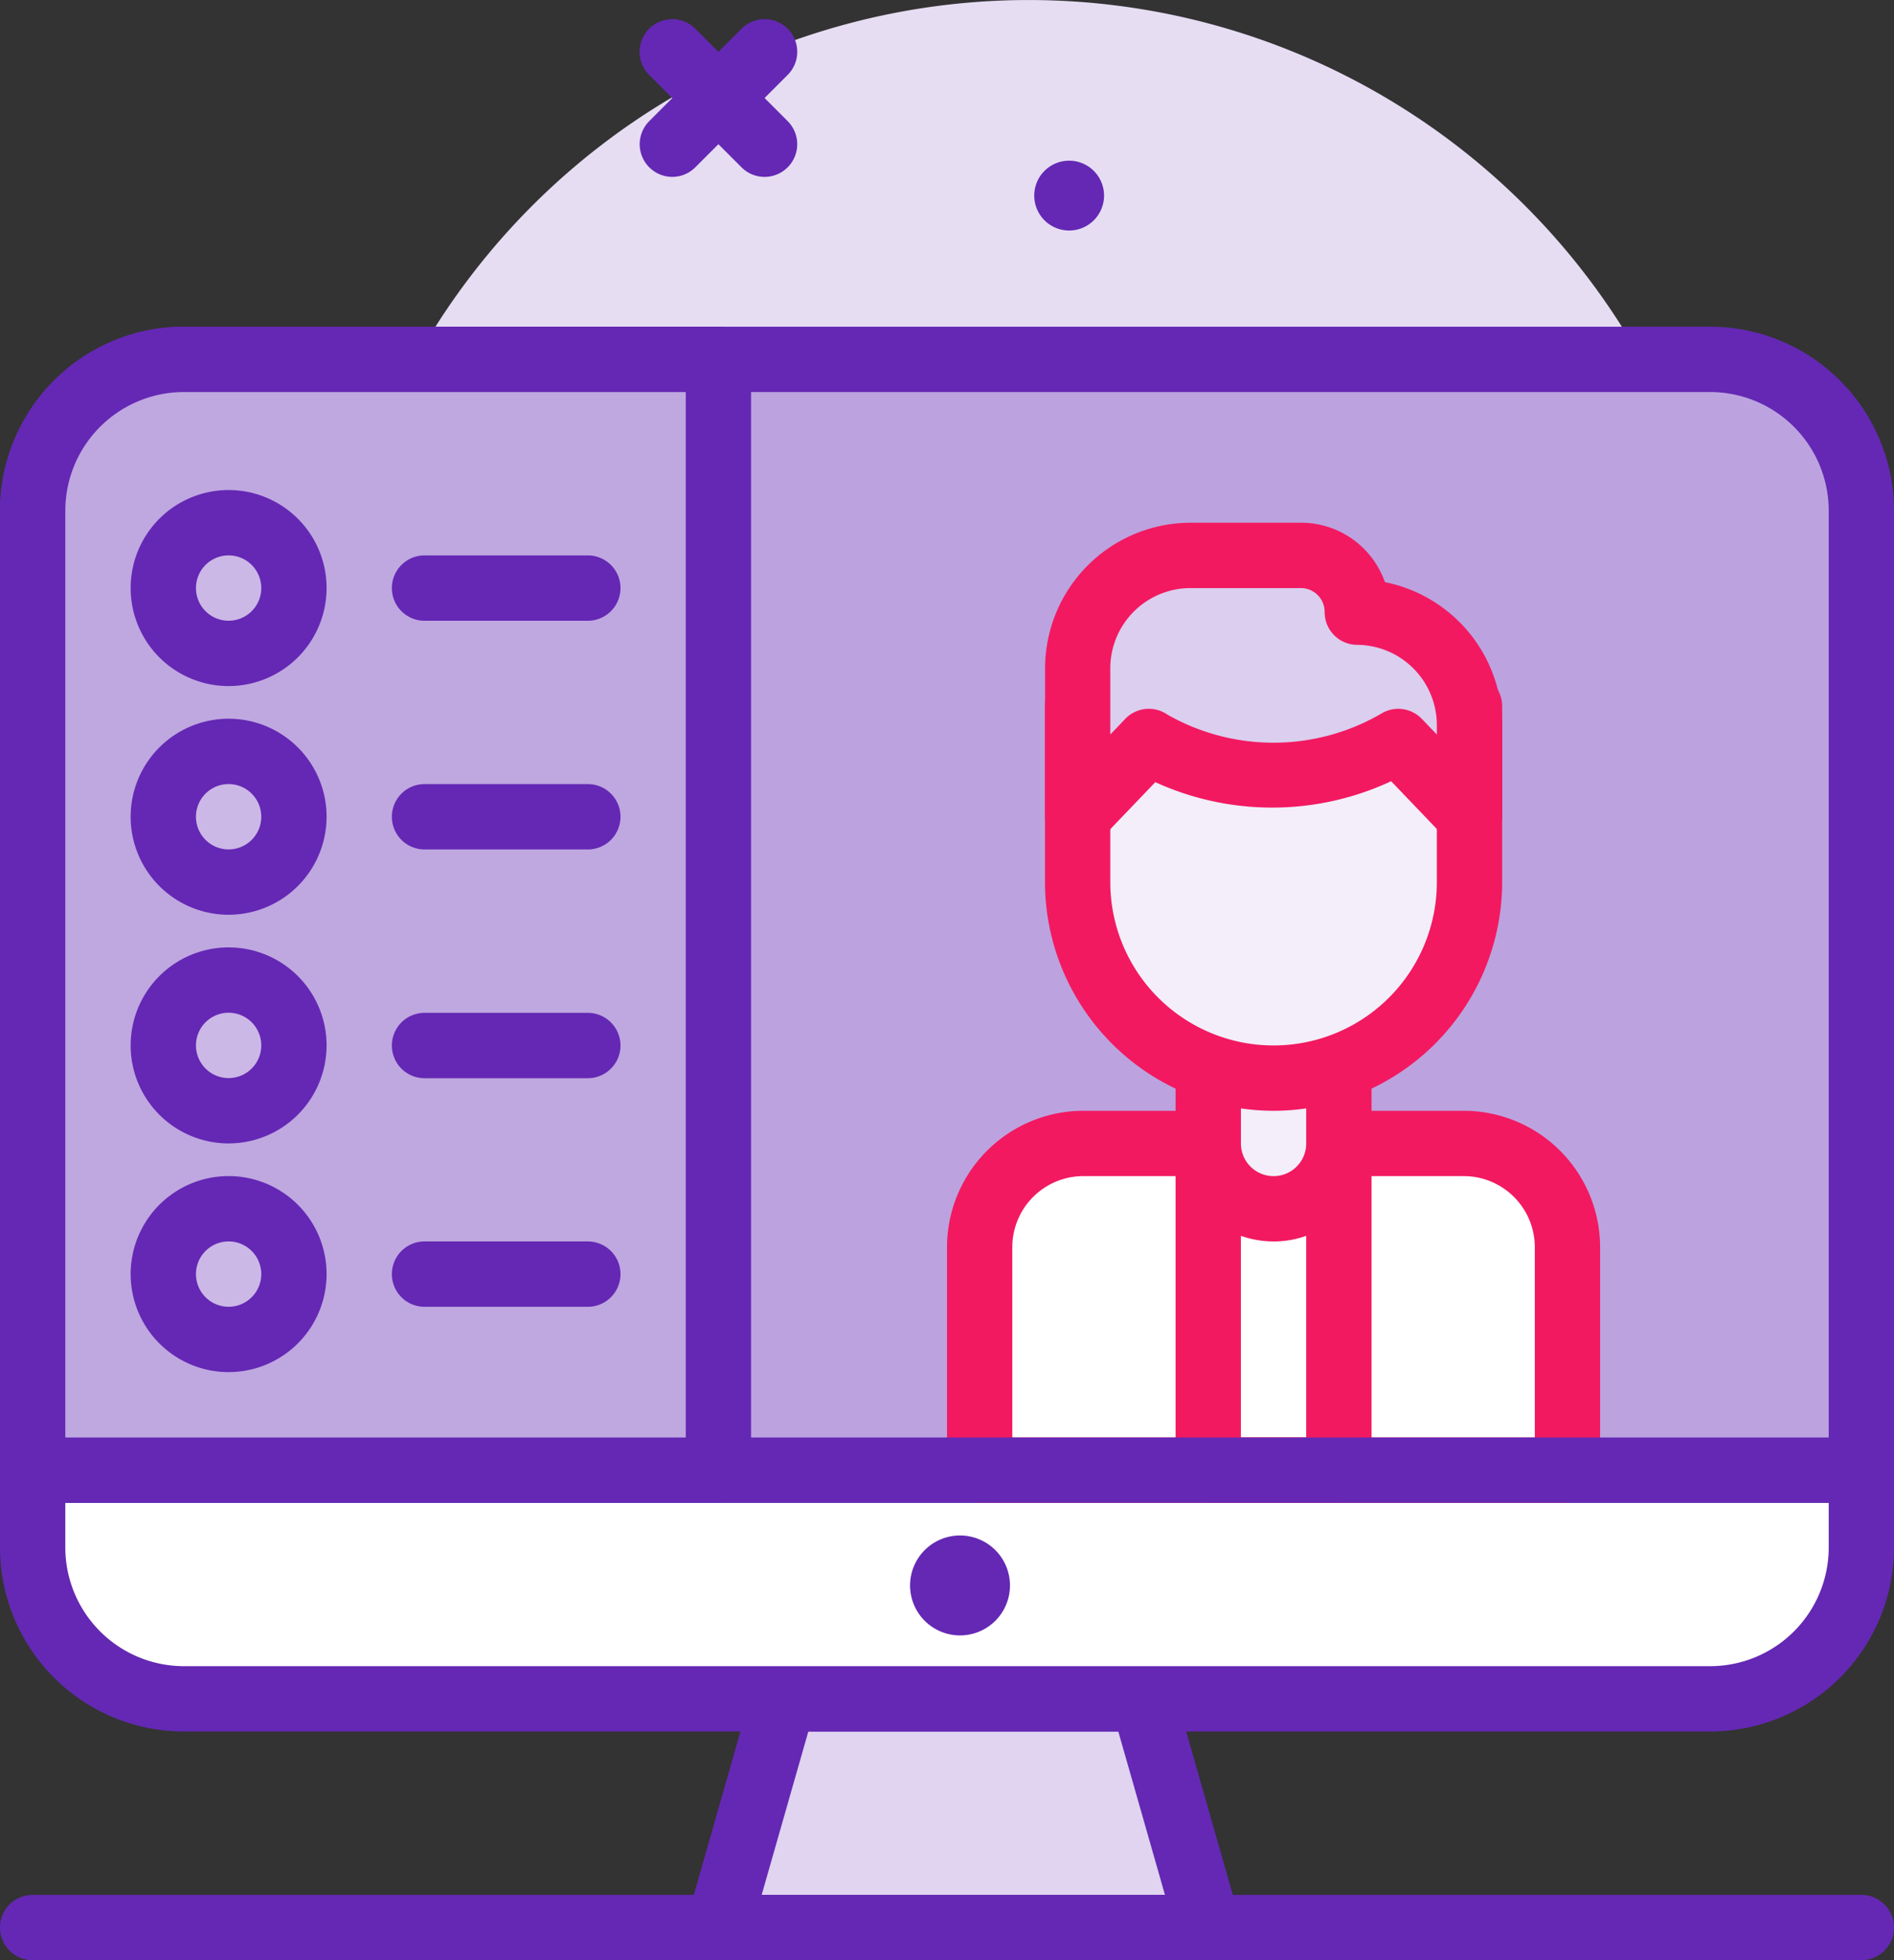 <svg xmlns="http://www.w3.org/2000/svg" xmlns:xlink="http://www.w3.org/1999/xlink" width="72.499" height="75" viewBox="0 0 72.499 75"><rect x="0" y="0" width="72.499" height="75" fill="#333333" stroke="none"/><defs><clipPath id="a"><rect width="72.499" height="75" fill="none"/></clipPath></defs><g transform="translate(0 0)"><path d="M38.569,59.862h-16.5l2.2-7.7h12.1Z" transform="translate(6.582 14.038)" fill="#e0d4f0"/><g transform="translate(0 0)"><g clip-path="url(#a)"><path d="M41.065,62.408H22.315a1.249,1.249,0,0,1-1.2-1.593l2.5-8.75a1.251,1.251,0,0,1,1.2-.907h13.75a1.253,1.253,0,0,1,1.2.907l2.5,8.75a1.249,1.249,0,0,1-1.2,1.593m-17.093-2.5H39.408l-1.786-6.251H25.758Z" transform="translate(5.184 12.591)" fill="#6428b4"/><path d="M36.906,0A26.875,26.875,0,1,1,10.031,26.875,26.875,26.875,0,0,1,36.906,0" transform="translate(2.469 0.001)" fill="#e6ddf3"/><path d="M71.249,60.681h-70a1.25,1.25,0,0,1,0-2.5h70a1.25,1.25,0,0,1,0,2.5" transform="translate(0 14.32)" fill="#6428b4"/><path d="M71,45.14H1V48.1A5.79,5.79,0,0,0,6.792,53.89H65.215A5.788,5.788,0,0,0,71,48.1Z" transform="translate(0.247 11.11)" fill="#fff"/><path d="M65.462,55.387H7.041A7.047,7.047,0,0,1,0,48.348V45.387a1.249,1.249,0,0,1,1.25-1.25h70a1.249,1.249,0,0,1,1.25,1.25v2.962a7.045,7.045,0,0,1-7.037,7.038M2.5,46.637v1.711a4.546,4.546,0,0,0,4.541,4.54H65.462A4.543,4.543,0,0,0,70,48.349V46.637Z" transform="translate(0 10.863)" fill="#6428b4"/><path d="M29.868,47.146a1.912,1.912,0,1,1-1.912,1.912,1.912,1.912,0,0,1,1.912-1.912" transform="translate(6.88 11.604)" fill="#6428b4"/><path d="M24.432,6.623a1.244,1.244,0,0,1-.883-.366L20.013,2.721A1.249,1.249,0,1,1,21.78.954L25.316,4.49a1.25,1.25,0,0,1-.883,2.133Z" transform="translate(4.835 0.145)" fill="#6428b4"/><path d="M20.9,6.623a1.25,1.25,0,0,1-.883-2.133L23.549.954a1.249,1.249,0,0,1,1.767,1.767L21.78,6.257A1.244,1.244,0,0,1,20.9,6.623Z" transform="translate(4.835 0.145)" fill="#6428b4"/><path d="M33.106,4.933A1.336,1.336,0,1,1,31.77,6.269a1.336,1.336,0,0,1,1.336-1.336" transform="translate(7.819 1.215)" fill="#6428b4"/><path d="M65.215,11.034H6.791A5.788,5.788,0,0,0,1,16.821V53.534H71V16.821a5.787,5.787,0,0,0-5.787-5.787" transform="translate(0.247 2.716)" fill="#bca3df"/><path d="M52.593,47.609h-22.5V39.077a3.967,3.967,0,0,1,3.968-3.968H48.625a3.967,3.967,0,0,1,3.968,3.968Z" transform="translate(7.406 8.642)" fill="#fff"/><rect width="4.999" height="12.5" transform="translate(46.25 43.75)" fill="#fff"/><path d="M42.361,49.105h-5a1.249,1.249,0,0,1-1.25-1.25v-12.5a1.25,1.25,0,0,1,1.25-1.25h5a1.25,1.25,0,0,1,1.251,1.25v12.5a1.249,1.249,0,0,1-1.251,1.25m-3.75-2.5h2.5v-10h-2.5Z" transform="translate(8.888 8.395)" fill="#f21961"/><path d="M52.84,49.105H30.34a1.248,1.248,0,0,1-1.25-1.25V39.323a5.223,5.223,0,0,1,5.217-5.217H48.872a5.223,5.223,0,0,1,5.217,5.217v8.532A1.249,1.249,0,0,1,52.84,49.105Zm-21.25-2.5h20V39.323a2.722,2.722,0,0,0-2.718-2.718H34.307a2.722,2.722,0,0,0-2.718,2.718Z" transform="translate(7.16 8.395)" fill="#f21961"/><path d="M71.249,55.031h-70A1.249,1.249,0,0,1,0,53.781V17.069a7.045,7.045,0,0,1,7.037-7.038H65.462A7.045,7.045,0,0,1,72.5,17.069V53.781a1.249,1.249,0,0,1-1.25,1.25M2.5,52.531H70V17.069a4.543,4.543,0,0,0-4.537-4.538H7.037A4.544,4.544,0,0,0,2.5,17.069Z" transform="translate(0 2.469)" fill="#6428b4"/><path d="M27.252,11.034H6.79A5.787,5.787,0,0,0,1,16.821V53.534H27.252Z" transform="translate(0.247 2.716)" fill="#bfa7e0"/><path d="M27.5,55.031H1.25A1.249,1.249,0,0,1,0,53.781V17.069a7.045,7.045,0,0,1,7.037-7.038H27.5a1.25,1.25,0,0,1,1.25,1.25v42.5a1.249,1.249,0,0,1-1.25,1.25m-25-2.5h23.75v-40H7.037A4.544,4.544,0,0,0,2.5,17.069Z" transform="translate(0 2.469)" fill="#6428b4"/><path d="M7.516,16.05a2.5,2.5,0,1,1-2.5,2.5,2.5,2.5,0,0,1,2.5-2.5" transform="translate(1.235 3.951)" fill="#ccb8e6"/><path d="M7.763,22.546a3.75,3.75,0,1,1,3.75-3.75,3.753,3.753,0,0,1-3.75,3.75m0-5a1.25,1.25,0,1,0,1.25,1.25,1.251,1.251,0,0,0-1.25-1.25" transform="translate(0.988 3.704)" fill="#6428b4"/><path d="M19.537,19.553H13.287a1.25,1.25,0,1,1,0-2.5h6.251a1.25,1.25,0,0,1,0,2.5" transform="translate(2.963 4.198)" fill="#6428b4"/><path d="M7.516,23.072a2.5,2.5,0,1,1-2.5,2.5,2.5,2.5,0,0,1,2.5-2.5" transform="translate(1.235 5.679)" fill="#ccb8e6"/><path d="M7.763,29.568a3.75,3.75,0,1,1,3.75-3.75,3.754,3.754,0,0,1-3.75,3.75m0-5a1.25,1.25,0,1,0,1.25,1.25,1.251,1.251,0,0,0-1.25-1.25" transform="translate(0.988 5.432)" fill="#6428b4"/><path d="M19.537,26.575H13.287a1.25,1.25,0,1,1,0-2.5h6.251a1.25,1.25,0,0,1,0,2.5" transform="translate(2.963 5.926)" fill="#6428b4"/><path d="M7.516,30.093a2.5,2.5,0,1,1-2.5,2.5,2.5,2.5,0,0,1,2.5-2.5" transform="translate(1.235 7.407)" fill="#ccb8e6"/><path d="M7.763,36.589a3.75,3.75,0,1,1,3.75-3.75,3.753,3.753,0,0,1-3.75,3.75m0-5a1.25,1.25,0,1,0,1.25,1.25,1.251,1.251,0,0,0-1.25-1.25" transform="translate(0.988 7.16)" fill="#6428b4"/><path d="M19.537,33.6H13.287a1.25,1.25,0,1,1,0-2.5h6.251a1.25,1.25,0,0,1,0,2.5" transform="translate(2.963 7.654)" fill="#6428b4"/><path d="M7.516,37.115a2.5,2.5,0,1,1-2.5,2.5,2.5,2.5,0,0,1,2.5-2.5" transform="translate(1.235 9.135)" fill="#ccb8e6"/><path d="M7.763,43.611a3.75,3.75,0,1,1,3.75-3.75,3.753,3.753,0,0,1-3.75,3.75m0-5a1.25,1.25,0,1,0,1.25,1.25,1.251,1.251,0,0,0-1.25-1.25" transform="translate(0.988 8.888)" fill="#6428b4"/><path d="M19.537,40.618H13.287a1.25,1.25,0,1,1,0-2.5h6.251a1.25,1.25,0,0,1,0,2.5" transform="translate(2.963 9.382)" fill="#6428b4"/><path d="M39.615,38.7a2.5,2.5,0,0,1-2.5-2.5V30.688h5V36.2a2.5,2.5,0,0,1-2.5,2.5" transform="translate(9.135 7.553)" fill="#f3eef9"/><path d="M39.862,40.193a3.754,3.754,0,0,1-3.75-3.75V30.935a1.248,1.248,0,0,1,1.25-1.25h5a1.248,1.248,0,0,1,1.25,1.25v5.509a3.753,3.753,0,0,1-3.75,3.75m-1.25-8.009v4.259a1.25,1.25,0,0,0,2.5,0V32.185Z" transform="translate(8.888 7.307)" fill="#f21961"/><path d="M40.6,35.914a7.5,7.5,0,0,1-7.5-7.5V21.68h15v6.734a7.5,7.5,0,0,1-7.5,7.5" transform="translate(8.147 5.336)" fill="#f3eef9"/><path d="M40.85,37.411a8.76,8.76,0,0,1-8.75-8.75V21.927a1.248,1.248,0,0,1,1.25-1.25h15a1.248,1.248,0,0,1,1.25,1.25v6.734a8.76,8.76,0,0,1-8.749,8.75M34.6,23.177v5.484a6.25,6.25,0,1,0,12.5,0V23.177Z" transform="translate(7.9 5.09)" fill="#f21961"/><path d="M33.1,27.021l2.728-2.849a9.46,9.46,0,0,0,9.545,0L48.1,27.021V23.566a4.319,4.319,0,0,0-4.294-4.343,2.159,2.159,0,0,0-2.147-2.171H37.4A4.319,4.319,0,0,0,33.1,21.4Z" transform="translate(8.147 4.198)" fill="#dbceee"/><path d="M48.35,28.519a1.248,1.248,0,0,1-.9-.386l-2.1-2.193a10.777,10.777,0,0,1-9.027.036l-2.066,2.157a1.25,1.25,0,0,1-2.153-.865V21.641a5.575,5.575,0,0,1,5.545-5.591h4.264a3.4,3.4,0,0,1,3.2,2.273,5.589,5.589,0,0,1,4.491,5.49v3.454a1.252,1.252,0,0,1-1.25,1.251ZM36.077,23.17a1.242,1.242,0,0,1,.714.224,8.205,8.205,0,0,0,8.253-.082,1.252,1.252,0,0,1,1.482.243l.574.6v-.341a3.072,3.072,0,0,0-3.044-3.092,1.25,1.25,0,0,1-1.251-1.25.911.911,0,0,0-.9-.922H37.644A3.072,3.072,0,0,0,34.6,21.641v2.513l.573-.6a1.254,1.254,0,0,1,.9-.385" transform="translate(7.9 3.951)" fill="#f21961"/></g></g></g></svg>